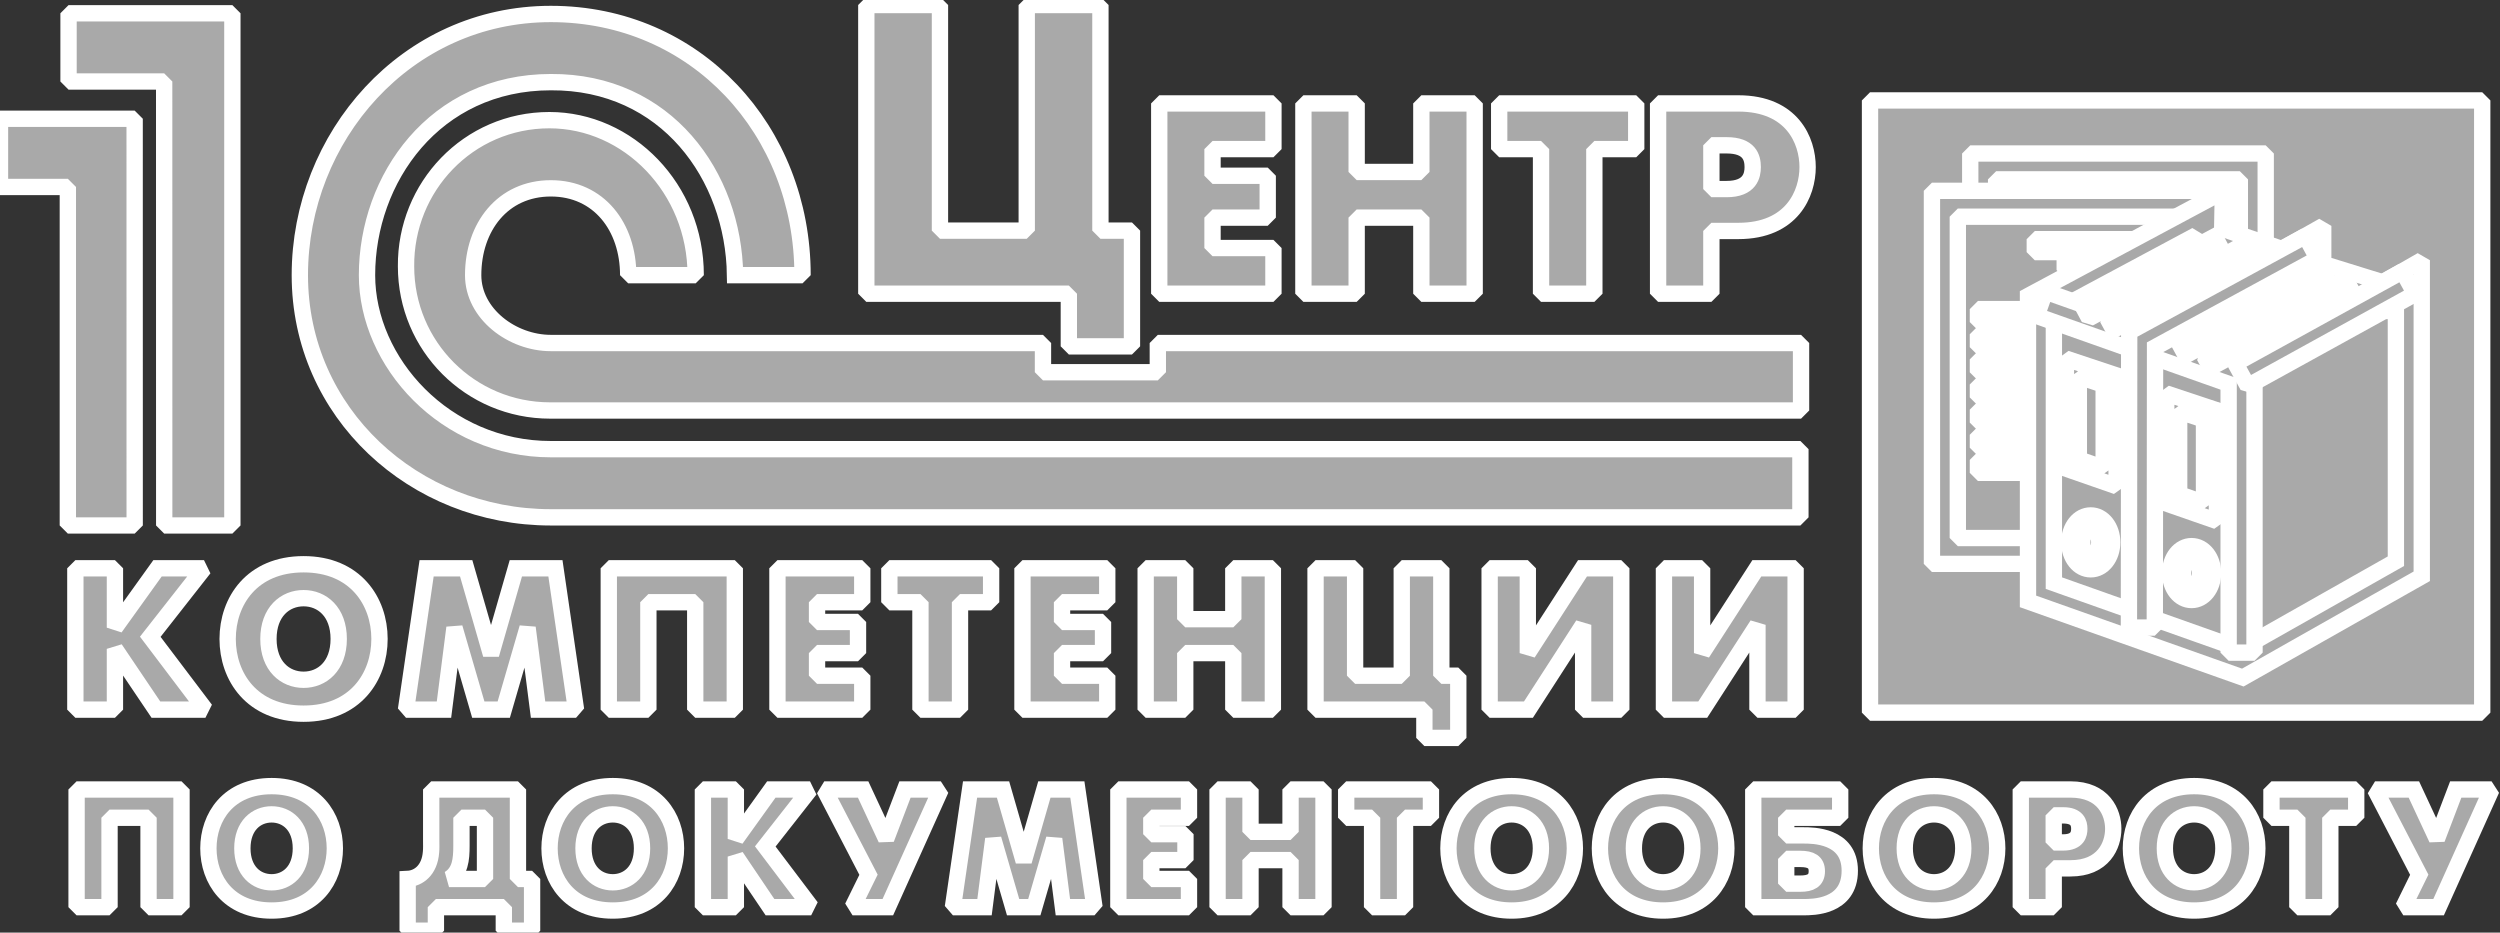 <?xml version="1.0" encoding="UTF-8" standalone="no"?>
<svg
   xmlns:dc="http://purl.org/dc/elements/1.1/"
   xmlns:cc="http://creativecommons.org/ns#"
   xmlns:rdf="http://www.w3.org/1999/02/22-rdf-syntax-ns#"
   xmlns:svg="http://www.w3.org/2000/svg"
   xmlns="http://www.w3.org/2000/svg"
   xmlns:sodipodi="http://sodipodi.sourceforge.net/DTD/sodipodi-0.dtd"
   xmlns:inkscape="http://www.inkscape.org/namespaces/inkscape"
   width="100%"
   height="100%"
   viewBox="0 0 638 238"
   version="1.1"
   xml:space="preserve"
   style="fill-rule:evenodd;clip-rule:evenodd;stroke-miterlimit:1.414;"
   id="svg146"
   sodipodi:docname="центр документооборота.svg"
   inkscape:version="0.92.4 (5da689c313, 2019-01-14)"><rect x="0" y="0" width="638" height="238" fill="#333333" stroke="none"/><defs
   id="defs150" /><sodipodi:namedview
   pagecolor="#ffffff"
   bordercolor="#666666"
   borderopacity="1"
   objecttolerance="10"
   gridtolerance="10"
   guidetolerance="10"
   inkscape:pageopacity="0"
   inkscape:pageshadow="2"
   inkscape:window-width="1920"
   inkscape:window-height="1011"
   id="namedview148"
   showgrid="false"
   inkscape:zoom="0.70846395"
   inkscape:cx="326.05752"
   inkscape:cy="119"
   inkscape:window-x="0"
   inkscape:window-y="0"
   inkscape:window-maximized="1"
   inkscape:current-layer="svg146" />
    <g
   transform="matrix(4.167,0,0,4.167,0,0)"
   id="g144"
   style="fill:#a9a9a9;fill-opacity:1;stroke:#ffffff;stroke-opacity:1">
        <path
   d="M70.909,21.007L70.909,22.795L63.875,22.795L63.875,21.007L33.735,21.007C31.368,21.007 28.978,19.221 28.978,16.853C28.978,13.902 30.787,11.535 33.735,11.535C36.685,11.535 38.473,13.902 38.473,16.853L42.606,16.853C42.606,11.535 38.473,7.359 33.648,7.359C28.675,7.359 24.823,11.449 24.867,16.314C24.867,21.202 28.805,25.14 33.693,25.14L110.302,25.14L110.302,21.007L70.909,21.007ZM22.477,16.853C22.477,10.954 26.608,5.031 33.735,5.031C40.798,4.991 44.932,10.759 45.017,16.853L49.15,16.853C49.15,7.96 42.606,0.856 33.735,0.856C24.867,0.856 18.363,8.393 18.363,16.853C18.363,25.292 25.361,31.684 33.735,31.684L110.262,31.684L110.262,27.508L33.735,27.508C27.256,27.508 22.477,22.169 22.477,16.853ZM0,7.272L0,11.449L4.155,11.449L4.155,32.181L8.248,32.181L8.246,7.272L0,7.272ZM4.198,4.991L10.054,4.991L10.057,32.181L14.231,32.181L14.231,0.813L4.198,0.813L4.198,4.991Z"
   style="fill:#a9a9a9;fill-rule:nonzero;fill-opacity:1;stroke:#ffffff;stroke-opacity:1"
   id="path2" />
        <path
   d="M53.056,0.307L57.566,0.307L57.566,14.124L62.881,14.124L62.881,0.307L67.393,0.307L67.393,14.124L69.325,14.124L69.325,21.211L65.459,21.211L65.459,17.989L53.056,17.989L53.056,0.307Z"
   style="fill:#a9a9a9;fill-rule:nonzero;fill-opacity:1;stroke:#ffffff;stroke-opacity:1"
   id="path4" />
        <path
   d="M70.996,6.334L77.989,6.334L77.989,9.132L74.259,9.132L74.259,10.763L77.639,10.763L77.639,13.327L74.259,13.327L74.259,15.192L77.989,15.192L77.989,17.989L70.996,17.989L70.996,6.334Z"
   style="fill:#a9a9a9;fill-rule:nonzero;fill-opacity:1;stroke:#ffffff;stroke-opacity:1"
   id="path6" />
        <path
   d="M79.824,6.334L83.086,6.334L83.086,10.53L87.048,10.53L87.048,6.334L90.313,6.334L90.313,17.989L87.048,17.989L87.048,13.327L83.086,13.327L83.086,17.989L79.824,17.989L79.824,6.334Z"
   style="fill:#a9a9a9;fill-rule:nonzero;fill-opacity:1;stroke:#ffffff;stroke-opacity:1"
   id="path8" />
        <path
   d="M94.378,9.132L91.815,9.132L91.815,6.334L100.207,6.334L100.207,9.132L97.643,9.132L97.643,17.989L94.378,17.989L94.378,9.132Z"
   style="fill:#a9a9a9;fill-rule:nonzero;fill-opacity:1;stroke:#ffffff;stroke-opacity:1"
   id="path10" />
        <path
   d="M104.81,11.579L105.742,11.579C107.19,11.579 107.341,10.73 107.341,10.231C107.341,9.648 107.141,8.899 105.742,8.899L104.81,8.899L104.81,11.579ZM101.547,6.334L106.459,6.334C109.771,6.334 110.704,8.632 110.704,10.231C110.704,11.845 109.756,14.144 106.459,14.144L104.81,14.144L104.81,17.989L101.547,17.989L101.547,6.334Z"
   style="fill:#a9a9a9;fill-rule:nonzero;fill-opacity:1;stroke:#ffffff;stroke-opacity:1"
   id="path12" />
        <path
   d="M4.615,34.804L7.039,34.804L7.039,38.44L9.648,34.804L12.493,34.804L9.203,38.997L12.58,43.461L9.549,43.461L7.039,39.738L7.039,43.461L4.615,43.461L4.615,34.804Z"
   style="fill:#a9a9a9;fill-rule:nonzero;fill-opacity:1;stroke:#ffffff;stroke-opacity:1"
   id="path14" />
        <path
   d="M20.744,39.131C20.744,37.464 19.718,36.634 18.592,36.634C17.467,36.634 16.44,37.464 16.44,39.131C16.44,40.801 17.467,41.631 18.592,41.631C19.718,41.631 20.744,40.801 20.744,39.131ZM13.942,39.131C13.942,36.82 15.426,34.557 18.592,34.557C21.758,34.557 23.242,36.82 23.242,39.131C23.242,41.444 21.758,43.708 18.592,43.708C15.426,43.708 13.942,41.444 13.942,39.131Z"
   style="fill:#a9a9a9;fill-rule:nonzero;fill-opacity:1;stroke:#ffffff;stroke-opacity:1"
   id="path16" />
        <path
   d="M26.127,34.804L28.55,34.804L30.072,40.085L31.592,34.804L34.016,34.804L35.278,43.461L32.953,43.461L32.31,38.44L30.851,43.461L29.293,43.461L27.833,38.44L27.19,43.461L24.865,43.461L26.127,34.804Z"
   style="fill:#a9a9a9;fill-rule:nonzero;fill-opacity:1;stroke:#ffffff;stroke-opacity:1"
   id="path18" />
        <path
   d="M45.001,34.804L45.001,43.461L42.578,43.461L42.578,36.881L39.708,36.881L39.708,43.461L37.284,43.461L37.284,34.804L45.001,34.804Z"
   style="fill:#a9a9a9;fill-rule:nonzero;fill-opacity:1;stroke:#ffffff;stroke-opacity:1"
   id="path20" />
        <path
   d="M47.613,34.804L52.807,34.804L52.807,36.881L50.038,36.881L50.038,38.093L52.547,38.093L52.547,39.998L50.038,39.998L50.038,41.382L52.807,41.382L52.807,43.461L47.613,43.461L47.613,34.804Z"
   style="fill:#a9a9a9;fill-rule:nonzero;fill-opacity:1;stroke:#ffffff;stroke-opacity:1"
   id="path22" />
        <path
   d="M56.371,36.881L54.467,36.881L54.467,34.804L60.699,34.804L60.699,36.881L58.794,36.881L58.794,43.461L56.371,43.461L56.371,36.881Z"
   style="fill:#a9a9a9;fill-rule:nonzero;fill-opacity:1;stroke:#ffffff;stroke-opacity:1"
   id="path24" />
        <path
   d="M62.619,34.804L67.812,34.804L67.812,36.881L65.042,36.881L65.042,38.093L67.552,38.093L67.552,39.998L65.042,39.998L65.042,41.382L67.812,41.382L67.812,43.461L62.619,43.461L62.619,34.804Z"
   style="fill:#a9a9a9;fill-rule:nonzero;fill-opacity:1;stroke:#ffffff;stroke-opacity:1"
   id="path26" />
        <path
   d="M70.164,34.804L72.588,34.804L72.588,37.921L75.531,37.921L75.531,34.804L77.955,34.804L77.955,43.461L75.531,43.461L75.531,39.998L72.588,39.998L72.588,43.461L70.164,43.461L70.164,34.804Z"
   style="fill:#a9a9a9;fill-rule:nonzero;fill-opacity:1;stroke:#ffffff;stroke-opacity:1"
   id="path28" />
        <path
   d="M80.568,34.804L82.991,34.804L82.991,41.382L85.848,41.382L85.848,34.804L88.271,34.804L88.271,41.382L89.31,41.382L89.31,45.192L87.233,45.192L87.233,43.461L80.568,43.461L80.568,34.804Z"
   style="fill:#a9a9a9;fill-rule:nonzero;fill-opacity:1;stroke:#ffffff;stroke-opacity:1"
   id="path30" />
        <path
   d="M93.568,34.804L93.568,39.998L96.918,34.804L99.293,34.804L99.293,43.461L96.956,43.461L96.956,38.267L93.605,43.461L91.23,43.461L91.23,34.804L93.568,34.804Z"
   style="fill:#a9a9a9;fill-rule:nonzero;fill-opacity:1;stroke:#ffffff;stroke-opacity:1"
   id="path32" />
        <path
   d="M104.243,34.804L104.243,39.998L107.594,34.804L109.969,34.804L109.969,43.461L107.632,43.461L107.632,38.267L104.28,43.461L101.905,43.461L101.905,34.804L104.243,34.804Z"
   style="fill:#a9a9a9;fill-rule:nonzero;fill-opacity:1;stroke:#ffffff;stroke-opacity:1"
   id="path34" />
        <rect
   x="114.526"
   y="6.15"
   width="37.493"
   height="37.493"
   style="fill:#a9a9a9;fill-rule:nonzero;fill-opacity:1;stroke:#ffffff;stroke-opacity:1"
   id="rect36" />
        <path
   d="M11.116,48.35L11.116,55.558L9.097,55.558L9.097,50.081L6.708,50.081L6.708,55.558L4.69,55.558L4.69,48.35L11.116,48.35Z"
   style="fill:#a9a9a9;fill-rule:nonzero;fill-opacity:1;stroke:#ffffff;stroke-opacity:1"
   id="path38" />
        <path
   d="M18.427,51.955C18.427,50.564 17.572,49.875 16.635,49.875C15.698,49.875 14.843,50.564 14.843,51.955C14.843,53.344 15.698,54.035 16.635,54.035C17.572,54.035 18.427,53.344 18.427,51.955ZM12.763,51.955C12.763,50.029 13.999,48.144 16.635,48.144C19.272,48.144 20.507,50.029 20.507,51.955C20.507,53.881 19.272,55.764 16.635,55.764C13.999,55.764 12.763,53.881 12.763,51.955Z"
   style="fill:#a9a9a9;fill-rule:nonzero;fill-opacity:1;stroke:#ffffff;stroke-opacity:1"
   id="path40" />
        <path
   d="M28.261,51.79C28.261,52.655 28.189,53.407 27.499,53.829L29.703,53.829L29.703,50.081L28.261,50.081L28.261,51.79ZM31.721,48.35L31.721,53.829L32.586,53.829L32.586,57L30.856,57L30.856,55.558L26.696,55.558L26.696,57L24.966,57L24.966,53.829C25.625,53.798 26.314,53.303 26.397,52.181C26.418,51.955 26.408,51.728 26.408,51.502L26.408,48.35L31.721,48.35Z"
   style="fill:#a9a9a9;fill-rule:nonzero;fill-opacity:1;stroke:#ffffff;stroke-opacity:1"
   id="path42" />
        <path
   d="M39.32,51.955C39.32,50.564 38.465,49.875 37.529,49.875C36.591,49.875 35.736,50.564 35.736,51.955C35.736,53.344 36.591,54.035 37.529,54.035C38.465,54.035 39.32,53.344 39.32,51.955ZM33.656,51.955C33.656,50.029 34.893,48.144 37.529,48.144C40.165,48.144 41.4,50.029 41.4,51.955C41.4,53.881 40.165,55.764 37.529,55.764C34.893,55.764 33.656,53.881 33.656,51.955Z"
   style="fill:#a9a9a9;fill-rule:nonzero;fill-opacity:1;stroke:#ffffff;stroke-opacity:1"
   id="path44" />
        <path
   d="M43.048,48.35L45.066,48.35L45.066,51.378L47.239,48.35L49.607,48.35L46.868,51.84L49.679,55.558L47.156,55.558L45.066,52.459L45.066,55.558L43.048,55.558L43.048,48.35Z"
   style="fill:#a9a9a9;fill-rule:nonzero;fill-opacity:1;stroke:#ffffff;stroke-opacity:1"
   id="path46" />
        <path
   d="M52.86,48.35L54.271,51.378L55.425,48.35L57.619,48.35L54.374,55.558L52.212,55.558L53.19,53.571L50.481,48.35L52.86,48.35Z"
   style="fill:#a9a9a9;fill-rule:nonzero;fill-opacity:1;stroke:#ffffff;stroke-opacity:1"
   id="path48" />
        <path
   d="M59.41,48.35L61.428,48.35L62.695,52.748L63.961,48.35L65.98,48.35L67.03,55.558L65.095,55.558L64.56,51.378L63.344,55.558L62.046,55.558L60.831,51.378L60.295,55.558L58.359,55.558L59.41,48.35Z"
   style="fill:#a9a9a9;fill-rule:nonzero;fill-opacity:1;stroke:#ffffff;stroke-opacity:1"
   id="path50" />
        <path
   d="M68.492,48.35L72.817,48.35L72.817,50.081L70.51,50.081L70.51,51.089L72.6,51.089L72.6,52.674L70.51,52.674L70.51,53.829L72.817,53.829L72.817,55.558L68.492,55.558L68.492,48.35Z"
   style="fill:#a9a9a9;fill-rule:nonzero;fill-opacity:1;stroke:#ffffff;stroke-opacity:1"
   id="path52" />
        <path
   d="M74.567,48.35L76.585,48.35L76.585,50.945L79.037,50.945L79.037,48.35L81.055,48.35L81.055,55.558L79.037,55.558L79.037,52.674L76.585,52.674L76.585,55.558L74.567,55.558L74.567,48.35Z"
   style="fill:#a9a9a9;fill-rule:nonzero;fill-opacity:1;stroke:#ffffff;stroke-opacity:1"
   id="path54" />
        <path
   d="M84.03,50.081L82.445,50.081L82.445,48.35L87.635,48.35L87.635,50.081L86.049,50.081L86.049,55.558L84.03,55.558L84.03,50.081Z"
   style="fill:#a9a9a9;fill-rule:nonzero;fill-opacity:1;stroke:#ffffff;stroke-opacity:1"
   id="path56" />
        <path
   d="M94.37,51.955C94.37,50.564 93.514,49.875 92.577,49.875C91.64,49.875 90.786,50.564 90.786,51.955C90.786,53.344 91.64,54.035 92.577,54.035C93.514,54.035 94.37,53.344 94.37,51.955ZM88.706,51.955C88.706,50.029 89.941,48.144 92.577,48.144C95.213,48.144 96.45,50.029 96.45,51.955C96.45,53.881 95.213,55.764 92.577,55.764C89.941,55.764 88.706,53.881 88.706,51.955Z"
   style="fill:#a9a9a9;fill-rule:nonzero;fill-opacity:1;stroke:#ffffff;stroke-opacity:1"
   id="path58" />
        <path
   d="M103.647,51.955C103.647,50.564 102.793,49.875 101.855,49.875C100.919,49.875 100.063,50.564 100.063,51.955C100.063,53.344 100.919,54.035 101.855,54.035C102.793,54.035 103.647,53.344 103.647,51.955ZM97.983,51.955C97.983,50.029 99.218,48.144 101.855,48.144C104.491,48.144 105.728,50.029 105.728,51.955C105.728,53.881 104.491,55.764 101.855,55.764C99.218,55.764 97.983,53.881 97.983,51.955Z"
   style="fill:#a9a9a9;fill-rule:nonzero;fill-opacity:1;stroke:#ffffff;stroke-opacity:1"
   id="path60" />
        <path
   d="M110.259,54.117C110.887,54.117 111.268,53.931 111.268,53.355C111.268,52.789 110.897,52.603 110.259,52.603L109.394,52.603L109.394,54.117L110.259,54.117ZM107.375,48.35L112.699,48.35L112.699,50.081L109.394,50.081L109.394,51.162L110.454,51.162C111,51.162 113.286,51.151 113.286,53.324C113.286,55.58 110.979,55.558 110.454,55.558L107.375,55.558L107.375,48.35Z"
   style="fill:#a9a9a9;fill-rule:nonzero;fill-opacity:1;stroke:#ffffff;stroke-opacity:1"
   id="path62" />
        <path
   d="M120.237,51.955C120.237,50.564 119.382,49.875 118.444,49.875C117.508,49.875 116.653,50.564 116.653,51.955C116.653,53.344 117.508,54.035 118.444,54.035C119.382,54.035 120.237,53.344 120.237,51.955ZM114.573,51.955C114.573,50.029 115.809,48.144 118.444,48.144C121.081,48.144 122.317,50.029 122.317,51.955C122.317,53.881 121.081,55.764 118.444,55.764C115.809,55.764 114.573,53.881 114.573,51.955Z"
   style="fill:#a9a9a9;fill-rule:nonzero;fill-opacity:1;stroke:#ffffff;stroke-opacity:1"
   id="path64" />
        <path
   d="M125.776,51.594L126.353,51.594C127.249,51.594 127.342,51.069 127.342,50.759C127.342,50.399 127.219,49.935 126.353,49.935L125.776,49.935L125.776,51.594ZM123.759,48.35L126.796,48.35C128.845,48.35 129.422,49.771 129.422,50.759C129.422,51.759 128.835,53.18 126.796,53.18L125.776,53.18L125.776,55.558L123.759,55.558L123.759,48.35Z"
   style="fill:#a9a9a9;fill-rule:nonzero;fill-opacity:1;stroke:#ffffff;stroke-opacity:1"
   id="path66" />
        <path
   d="M136.167,51.955C136.167,50.564 135.312,49.875 134.375,49.875C133.438,49.875 132.583,50.564 132.583,51.955C132.583,53.344 133.438,54.035 134.375,54.035C135.312,54.035 136.167,53.344 136.167,51.955ZM130.503,51.955C130.503,50.029 131.739,48.144 134.375,48.144C137.012,48.144 138.247,50.029 138.247,51.955C138.247,53.881 137.012,55.764 134.375,55.764C131.739,55.764 130.503,53.881 130.503,51.955Z"
   style="fill:#a9a9a9;fill-rule:nonzero;fill-opacity:1;stroke:#ffffff;stroke-opacity:1"
   id="path68" />
        <path
   d="M140.697,50.081L139.111,50.081L139.111,48.35L144.302,48.35L144.302,50.081L142.716,50.081L142.716,55.558L140.697,55.558L140.697,50.081Z"
   style="fill:#a9a9a9;fill-rule:nonzero;fill-opacity:1;stroke:#ffffff;stroke-opacity:1"
   id="path70" />
        <path
   d="M147.833,48.35L149.244,51.378L150.397,48.35L152.591,48.35L149.347,55.558L147.185,55.558L148.163,53.571L145.455,48.35L147.833,48.35Z"
   style="fill:#a9a9a9;fill-rule:nonzero;fill-opacity:1;stroke:#ffffff;stroke-opacity:1"
   id="path72" />
        <rect
   x="121.456"
   y="10.194"
   width="16.511"
   height="21.263"
   style="fill:#a9a9a9;fill-rule:nonzero;fill-opacity:1;stroke:#ffffff;stroke-opacity:1"
   id="rect74" />
        <path
   d="M122.248,30.665L137.175,30.665L137.175,10.986L122.248,10.986L122.248,30.665ZM138.759,32.249L120.664,32.249L120.664,9.402L138.759,9.402L138.759,32.249Z"
   style="fill:#a9a9a9;fill-rule:nonzero;fill-opacity:1;stroke:#ffffff;stroke-opacity:1"
   id="path76" />
        <path
   d="M123.479,17.044L136.127,17.044"
   style="fill:#a9a9a9;stroke:#ffffff;stroke-width:1px;fill-opacity:1;stroke-opacity:1"
   id="path78" />
        <path
   d="M123.479,18.583L136.127,18.583"
   style="fill:#a9a9a9;stroke:#ffffff;stroke-width:1px;fill-opacity:1;stroke-opacity:1"
   id="path80" />
        <path
   d="M123.479,20.122L136.127,20.122"
   style="fill:#a9a9a9;stroke:#ffffff;stroke-width:1px;fill-opacity:1;stroke-opacity:1"
   id="path82" />
        <path
   d="M123.479,21.661L136.127,21.661"
   style="fill:#a9a9a9;stroke:#ffffff;stroke-width:1px;fill-opacity:1;stroke-opacity:1"
   id="path84" />
        <path
   d="M123.479,23.2L136.127,23.2"
   style="fill:#a9a9a9;stroke:#ffffff;stroke-width:1px;fill-opacity:1;stroke-opacity:1"
   id="path86" />
        <path
   d="M123.479,24.739L136.127,24.739"
   style="fill:#a9a9a9;stroke:#ffffff;stroke-width:1px;fill-opacity:1;stroke-opacity:1"
   id="path88" />
        <path
   d="M123.479,26.278L136.127,26.278"
   style="fill:#a9a9a9;stroke:#ffffff;stroke-width:1px;fill-opacity:1;stroke-opacity:1"
   id="path90" />
        <rect
   x="126.962"
   y="12.365"
   width="6.416"
   height="0.792"
   style="fill:#a9a9a9;fill-rule:nonzero;fill-opacity:1;stroke:#ffffff;stroke-opacity:1"
   id="rect92" />
        <rect
   x="128.795"
   y="13.464"
   width="2.75"
   height="0.792"
   style="fill:#a9a9a9;fill-rule:nonzero;fill-opacity:1;stroke:#ffffff;stroke-opacity:1"
   id="rect94" />
        <rect
   x="119.11"
   y="12.478"
   width="16.511"
   height="21.263"
   style="fill:#a9a9a9;fill-rule:nonzero;fill-opacity:1;stroke:#ffffff;stroke-opacity:1"
   id="rect96" />
        <path
   d="M119.903,32.949L134.829,32.949L134.829,13.27L119.903,13.27L119.903,32.949ZM136.413,34.533L118.318,34.533L118.318,11.686L136.413,11.686L136.413,34.533Z"
   style="fill:#a9a9a9;fill-rule:nonzero;fill-opacity:1;stroke:#ffffff;stroke-opacity:1"
   id="path98" />
        <rect
   x="121.134"
   y="18.932"
   width="12.648"
   height="0.792"
   style="fill:#a9a9a9;fill-rule:nonzero;fill-opacity:1;stroke:#ffffff;stroke-opacity:1"
   id="rect100" />
        <rect
   x="121.134"
   y="20.471"
   width="12.648"
   height="0.792"
   style="fill:#a9a9a9;fill-rule:nonzero;fill-opacity:1;stroke:#ffffff;stroke-opacity:1"
   id="rect102" />
        <rect
   x="121.134"
   y="22.01"
   width="12.648"
   height="0.792"
   style="fill:#a9a9a9;fill-rule:nonzero;fill-opacity:1;stroke:#ffffff;stroke-opacity:1"
   id="rect104" />
        <rect
   x="121.134"
   y="23.548"
   width="12.648"
   height="0.792"
   style="fill:#a9a9a9;fill-rule:nonzero;fill-opacity:1;stroke:#ffffff;stroke-opacity:1"
   id="rect106" />
        <rect
   x="121.134"
   y="25.088"
   width="12.648"
   height="0.792"
   style="fill:#a9a9a9;fill-rule:nonzero;fill-opacity:1;stroke:#ffffff;stroke-opacity:1"
   id="rect108" />
        <rect
   x="121.134"
   y="26.627"
   width="12.648"
   height="0.792"
   style="fill:#a9a9a9;fill-rule:nonzero;fill-opacity:1;stroke:#ffffff;stroke-opacity:1"
   id="rect110" />
        <rect
   x="121.134"
   y="28.166"
   width="12.648"
   height="0.792"
   style="fill:#a9a9a9;fill-rule:nonzero;fill-opacity:1;stroke:#ffffff;stroke-opacity:1"
   id="rect112" />
        <rect
   x="124.617"
   y="14.649"
   width="6.415"
   height="0.792"
   style="fill:#a9a9a9;fill-rule:nonzero;fill-opacity:1;stroke:#ffffff;stroke-opacity:1"
   id="rect114" />
        <rect
   x="126.449"
   y="15.748"
   width="2.75"
   height="0.792"
   style="fill:#a9a9a9;fill-rule:nonzero;fill-opacity:1;stroke:#ffffff;stroke-opacity:1"
   id="rect116" />
        <path
   d="M135.318,13.07L124.993,18.601L124.993,36.272L137.281,40.63L147.524,34.833L147.524,17.303L146.035,18.154L141.49,16.745L141.49,15.189L139.84,16.117L135.291,14.568L135.318,13.07Z"
   style="fill:#a9a9a9;fill-rule:nonzero;fill-opacity:1;stroke:#ffffff;stroke-opacity:1"
   id="path118" />
        <path
   d="M125.786,35.713L137.205,39.762L146.732,34.371L146.732,18.668L146.13,19.013L140.698,17.329L140.698,16.544L139.92,16.982L134.488,15.131L134.502,14.406L125.786,19.075L125.786,35.713ZM137.357,41.497L124.201,36.832L124.201,18.127L136.136,11.734L136.094,14.004L139.761,15.254L142.282,13.834L142.282,16.162L145.941,17.296L148.316,15.937L148.316,35.294L137.357,41.497Z"
   style="fill:#a9a9a9;fill-rule:nonzero;fill-opacity:1;stroke:#ffffff;stroke-opacity:1"
   id="path120" />
        <path
   d="M138.073,39.969L136.489,39.969L136.489,23.511L124.729,19.348L125.258,17.854L138.073,22.391L138.073,39.969Z"
   style="fill:#a9a9a9;fill-rule:nonzero;fill-opacity:1;stroke:#ffffff;stroke-opacity:1"
   id="path122" />
        <path
   d="M131.967,38.434L130.382,38.432L130.399,20.324L141.19,14.453L141.947,15.845L131.982,21.266L131.967,38.434Z"
   style="fill:#a9a9a9;fill-rule:nonzero;fill-opacity:1;stroke:#ffffff;stroke-opacity:1"
   id="path124" />
        <path
   d="M137.663,23.644L136.899,22.257L147.143,16.609L147.906,17.996L137.663,23.644Z"
   style="fill:#a9a9a9;fill-rule:nonzero;fill-opacity:1;stroke:#ffffff;stroke-opacity:1"
   id="path126" />
        <path
   d="M127.316,28.136L128.835,28.664L128.835,23.567L127.316,23.062L127.316,28.136ZM129.627,29.779L126.524,28.699L126.524,21.964L129.627,22.995L129.627,29.779Z"
   style="fill:#a9a9a9;fill-rule:nonzero;fill-opacity:1;stroke:#ffffff;stroke-opacity:1"
   id="path128" />
        <path
   d="M133.46,30.268L134.979,30.798L134.979,25.699L133.46,25.195L133.46,30.268ZM135.771,31.912L132.668,30.832L132.668,24.097L135.771,25.128L135.771,31.912Z"
   style="fill:#a9a9a9;fill-rule:nonzero;fill-opacity:1;stroke:#ffffff;stroke-opacity:1"
   id="path130" />
        <path
   d="M133.855,21.761L133.478,21.065L142.136,16.361L142.513,17.057L133.855,21.761Z"
   style="fill:#a9a9a9;fill-rule:nonzero;fill-opacity:1;stroke:#ffffff;stroke-opacity:1"
   id="path132" />
        <path
   d="M135.378,22.514L135,21.818L143.657,17.114L144.035,17.811L135.378,22.514Z"
   style="fill:#a9a9a9;fill-rule:nonzero;fill-opacity:1;stroke:#ffffff;stroke-opacity:1"
   id="path134" />
        <path
   d="M129.447,20.201L129.069,19.505L137.727,14.801L138.104,15.497L129.447,20.201Z"
   style="fill:#a9a9a9;fill-rule:nonzero;fill-opacity:1;stroke:#ffffff;stroke-opacity:1"
   id="path136" />
        <path
   d="M127.941,19.488L127.568,18.79L135.633,14.482L136.006,15.18L127.941,19.488Z"
   style="fill:#a9a9a9;fill-rule:nonzero;fill-opacity:1;stroke:#ffffff;stroke-opacity:1"
   id="path138" />
        <path
   d="M134.219,34.238C133.972,34.238 133.696,34.59 133.696,35.096C133.696,35.602 133.972,35.955 134.219,35.955C134.466,35.955 134.742,35.602 134.742,35.096C134.742,34.59 134.466,34.238 134.219,34.238ZM134.219,36.747C133.481,36.747 132.904,36.021 132.904,35.096C132.904,34.171 133.481,33.446 134.219,33.446C134.956,33.446 135.534,34.171 135.534,35.096C135.534,36.021 134.956,36.747 134.219,36.747Z"
   style="fill:#a9a9a9;fill-rule:nonzero;fill-opacity:1;stroke:#ffffff;stroke-opacity:1"
   id="path140" />
        <path
   d="M128.043,32.359C127.796,32.359 127.521,32.711 127.521,33.216C127.521,33.722 127.796,34.075 128.043,34.075C128.289,34.075 128.565,33.722 128.565,33.216C128.565,32.711 128.289,32.359 128.043,32.359ZM128.043,34.867C127.306,34.867 126.729,34.142 126.729,33.216C126.729,32.291 127.306,31.566 128.043,31.566C128.78,31.566 129.358,32.291 129.358,33.216C129.358,34.142 128.78,34.867 128.043,34.867Z"
   style="fill:#a9a9a9;fill-rule:nonzero;fill-opacity:1;stroke:#ffffff;stroke-opacity:1"
   id="path142" />
    </g>
</svg>